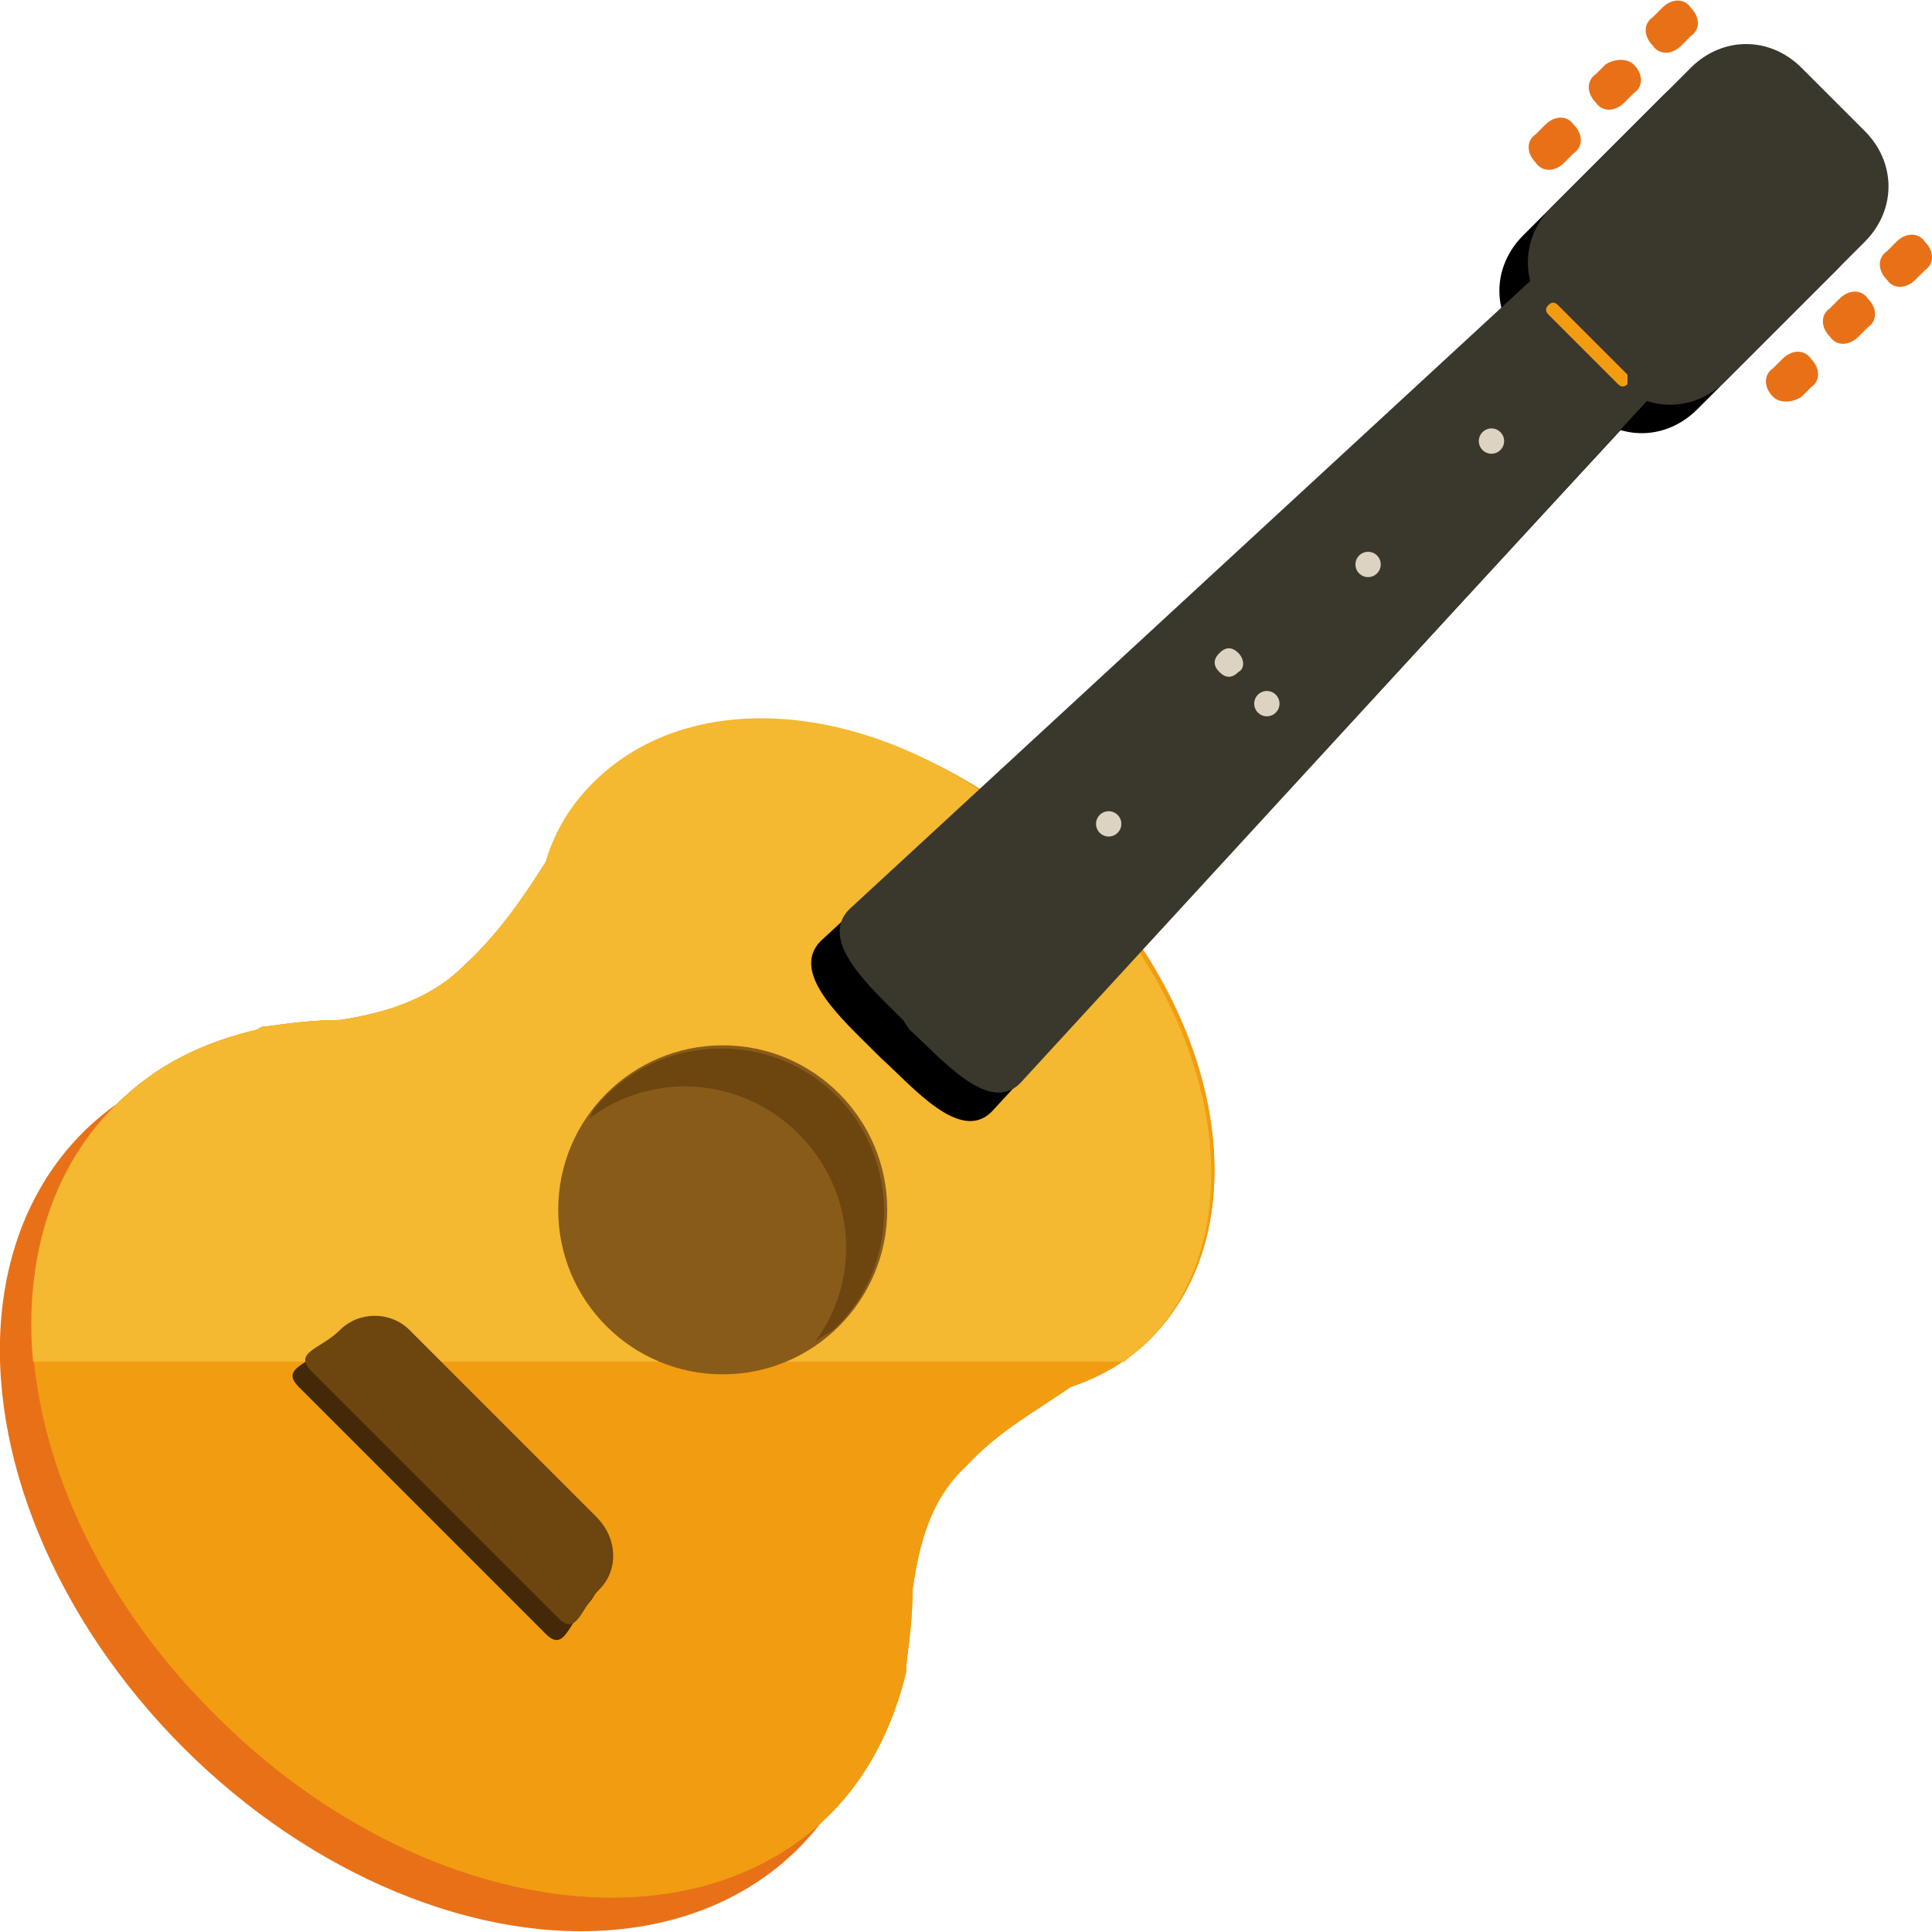 <?xml version="1.0" encoding="iso-8859-1"?>
<!-- Uploaded to: SVG Repo, www.svgrepo.com, Generator: SVG Repo Mixer Tools -->
<svg height="800px" width="800px" version="1.1" id="Layer_1" xmlns="http://www.w3.org/2000/svg" xmlns:xlink="http://www.w3.org/1999/xlink" 
	 viewBox="0 0 488.564 488.564" xml:space="preserve">
<ellipse transform="matrix(0.707 -0.707 0.707 0.707 -233.897 189.228)" style="fill:#E87118;" cx="111.47" cy="376.952" rx="91.999" ry="127.999"/>
<path id="SVGCleanerId_0" style="fill:#F29C11;" d="M270.764,217.941c-38.4-38.4-92.8-47.2-120.8-19.2c-5.6,5.6-9.6,12-12,20
	c-5.6,8-12,17.6-20.8,25.6c-8.8,8.8-20.8,12-31.2,13.6c-6.4,0-12.8,0.8-18.4,1.6c-0.8,0-1.6,0-2.4,0.8c-13.6,3.2-25.6,8.8-36,19.2
	c-36,35.2-24.8,104.8,25.6,154.4c49.6,49.6,119.2,60.8,155.2,24.8c9.6-9.6,16-22.4,19.2-36c0-0.8,0-1.6,0-1.6
	c0.8-6.4,1.6-12,1.6-19.2c1.6-10.4,4-22.4,13.6-31.2c8-8.8,18.4-14.4,26.4-20c7.2-2.4,14.4-6.4,20-12
	C318.764,310.741,309.964,256.341,270.764,217.941z"/>
<g>
	<path id="SVGCleanerId_0_1_" style="fill:#F29C11;" d="M270.764,217.941c-38.4-38.4-92.8-47.2-120.8-19.2c-5.6,5.6-9.6,12-12,20
		c-5.6,8-12,17.6-20.8,25.6c-8.8,8.8-20.8,12-31.2,13.6c-6.4,0-12.8,0.8-18.4,1.6c-0.8,0-1.6,0-2.4,0.8c-13.6,3.2-25.6,8.8-36,19.2
		c-36,35.2-24.8,104.8,25.6,154.4c49.6,49.6,119.2,60.8,155.2,24.8c9.6-9.6,16-22.4,19.2-36c0-0.8,0-1.6,0-1.6
		c0.8-6.4,1.6-12,1.6-19.2c1.6-10.4,4-22.4,13.6-31.2c8-8.8,18.4-14.4,26.4-20c7.2-2.4,14.4-6.4,20-12
		C318.764,310.741,309.964,256.341,270.764,217.941z"/>
</g>
<path style="fill:#F4B831;" d="M149.964,197.941c-5.6,5.6-9.6,12-12,20c-5.6,8.8-12,18.4-20.8,26.4c-8.8,8.8-20.8,12-31.2,13.6
	c-6.4,0-12.8,0.8-18.4,1.6c-0.8,0-1.6,0-2.4,0.8c-13.6,3.2-25.6,8.8-36,19.2c-16,16-23.2,39.2-20.8,64.8h276c1.6-1.6,4-3.2,5.6-4.8
	c28-28,19.2-82.4-20-120.8C232.364,178.741,177.964,169.941,149.964,197.941z"/>
<path d="M250.764,281.141c-8,8-20-6.4-28-13.6l-1.6-1.6c-8-8-21.6-20-13.6-28l176-162.4c8-8,20-8,28,0l1.6,1.6c8,8,8,20,0,28
	L250.764,281.141z"/>
<path d="M429.164,103.541c-8,8-20,8-28,0l-16-16c-8-8-8-20,0-28l35.2-35.2c8-8,20-8,28,0l16,16c8,8,8,20,0,28L429.164,103.541z"/>
<g>
	<path style="fill:#3A382D;" d="M257.964,273.941c-8,8-20-6.4-28-13.6l-1.6-2.4c-8-8-21.6-20-13.6-28l176-162.4c8-8,20-8,28,0
		l1.6,1.6c8,8,8,20,0,28L257.964,273.941z"/>
	<path style="fill:#3A382D;" d="M436.364,96.341c-8,8-20,8-28,0l-16-16c-8-8-8-20,0-28l35.2-35.2c8-8,20-8,28,0l16,16c8,8,8,20,0,28
		L436.364,96.341z"/>
</g>
<circle style="fill:#895B19;" cx="182.764" cy="305.941" r="41.6"/>
<path style="fill:#6D450F;" d="M201.964,286.741c14.4,14.4,16,36.8,4,52.8c1.6-1.6,4-2.4,5.6-4c16-16,16-42.4,0-58.4
	s-42.4-16-58.4,0c-1.6,1.6-3.2,3.2-4,5.6C165.164,270.741,187.564,272.341,201.964,286.741z"/>
<path style="fill:#442909;" d="M148.364,405.941c-4.8,4.8-5.6,12-10.4,7.2l-62.4-62.4c-4.8-4.8,2.4-5.6,7.2-10.4l0,0
	c4.8-4.8,12.8-4.8,17.6,0l48,48C153.164,393.141,153.164,401.141,148.364,405.941L148.364,405.941z"/>
<path style="fill:#6D450F;" d="M151.564,401.941c-4.8,4.8-5.6,12-10.4,7.2l-62.4-62.4c-4.8-4.8,2.4-5.6,7.2-10.4l0,0
	c4.8-4.8,12.8-4.8,17.6,0l47.2,47.2C156.364,389.141,156.364,397.141,151.564,401.941L151.564,401.941z"/>
<g>
	<path style="fill:#E87118;" d="M425.164,11.541c-2.4,2.4-5.6,2.4-7.2,0l0,0c-2.4-2.4-2.4-5.6,0-7.2l2.4-2.4c2.4-2.4,5.6-2.4,7.2,0
		l0,0c2.4,2.4,2.4,5.6,0,7.2L425.164,11.541z"/>
	<path style="fill:#E87118;" d="M410.764,25.941c-2.4,2.4-5.6,2.4-7.2,0l0,0c-2.4-2.4-2.4-5.6,0-7.2l2.4-2.4c2.4-1.6,5.6-1.6,7.2,0
		l0,0c2.4,2.4,2.4,5.6,0,7.2L410.764,25.941z"/>
	<path style="fill:#E87118;" d="M395.564,41.141c-2.4,2.4-5.6,2.4-7.2,0l0,0c-2.4-2.4-2.4-5.6,0-7.2l2.4-2.4c2.4-2.4,5.6-2.4,7.2,0
		l0,0c2.4,2.4,2.4,5.6,0,7.2L395.564,41.141z"/>
	<path style="fill:#E87118;" d="M484.364,70.741c-2.4,2.4-5.6,2.4-7.2,0l0,0c-2.4-2.4-2.4-5.6,0-7.2l2.4-2.4c2.4-2.4,5.6-2.4,7.2,0
		l0,0c2.4,2.4,2.4,5.6,0,7.2L484.364,70.741z"/>
	<path style="fill:#E87118;" d="M469.964,85.141c-2.4,2.4-5.6,2.4-7.2,0l0,0c-2.4-2.4-2.4-5.6,0-7.2l2.4-2.4c2.4-2.4,5.6-2.4,7.2,0
		l0,0c2.4,2.4,2.4,5.6,0,7.2L469.964,85.141z"/>
	<path style="fill:#E87118;" d="M455.564,100.341c-2.4,1.6-5.6,1.6-7.2,0l0,0c-2.4-2.4-2.4-5.6,0-7.2l2.4-2.4c2.4-2.4,5.6-2.4,7.2,0
		l0,0c2.4,2.4,2.4,5.6,0,7.2L455.564,100.341z"/>
</g>
<path style="fill:#F29C11;" d="M411.564,97.141c-0.8,0.8-1.6,0.8-2.4,0l-17.6-17.6c-0.8-0.8-0.8-1.6,0-2.4l0,0
	c0.8-0.8,1.6-0.8,2.4,0l17.6,17.6C411.564,95.541,411.564,96.341,411.564,97.141L411.564,97.141z"/>
<g>
	<circle style="fill:#DDD3C3;" cx="377.164" cy="111.541" r="3.2"/>
	<circle style="fill:#DDD3C3;" cx="345.964" cy="142.741" r="3.2"/>
	<circle style="fill:#DDD3C3;" cx="280.364" cy="208.341" r="3.2"/>
	<path style="fill:#DDD3C3;" d="M313.164,169.941c-1.6,1.6-3.2,1.6-4.8,0c-1.6-1.6-1.6-3.2,0-4.8s3.2-1.6,4.8,0
		C314.764,166.741,314.764,169.141,313.164,169.941z"/>
	<circle style="fill:#DDD3C3;" cx="320.364" cy="177.941" r="3.2"/>
</g>
</svg>